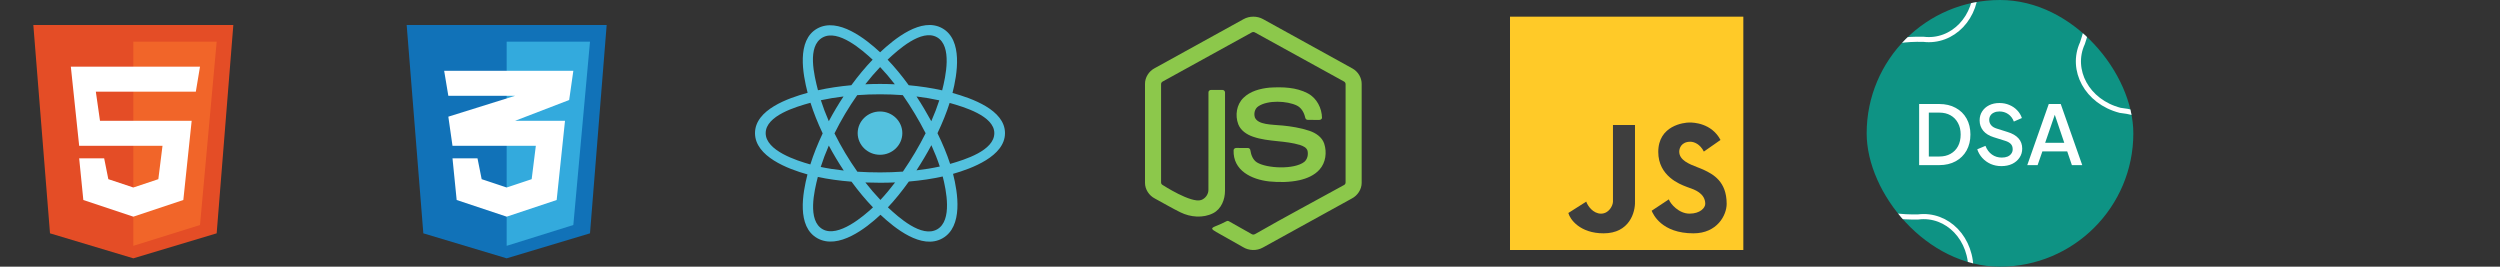 <svg width="375" height="40" viewBox="0 0 375 40" fill="none" xmlns="http://www.w3.org/2000/svg">
<rect x="0" y="0" width="375" height="40" fill="#333333" stroke="none"/>
<path d="M7.5 35L5 3.75H35L32.5 35L20 38.75L7.5 35Z" fill="#E44D26"/>
<path d="M32.5 6.25H20V36.875L30 33.75L32.5 6.25Z" fill="#F16529"/>
<path d="M11.875 21.875L10.625 10H30L29.375 13.75H14.375L15 18.125H28.75L27.5 30L20 32.5L12.5 30L11.875 23.75H15.625L16.25 26.875L20 28.125L23.75 26.875L24.375 21.875H11.875Z" fill="white"/>
<path d="M63.5 35L61 3.75H91L88.5 35L76 38.75L63.5 35Z" fill="#1172B8"/>
<path d="M88.5 6.25H76V36.875L86 33.75L88.5 6.25Z" fill="#33AADD"/>
<path d="M80.375 21.875H67.875L67.25 17.5L77.25 14.375H67.25L66.625 10.625H86L85.375 15L77.25 18.125H84.75L83.5 30L76 32.5L68.5 30L67.875 23.75H71.625L72.25 26.875L76 28.125L79.75 26.875L80.375 21.875Z" fill="white"/>
<path d="M135.349 19.97C135.349 18.177 133.849 16.723 132 16.723C130.151 16.723 128.651 18.177 128.651 19.97C128.651 21.763 130.151 23.217 132 23.217C133.849 23.217 135.349 21.763 135.349 19.97Z" fill="#53C1DE"/>
<path fill-rule="evenodd" clip-rule="evenodd" d="M142.875 13.942C143.583 11.156 144.472 5.989 141.338 4.238C138.219 2.494 134.161 5.836 132.017 7.841C129.881 5.856 125.708 2.528 122.577 4.285C119.459 6.035 120.421 11.116 121.144 13.92C118.235 14.72 113.25 16.445 113.25 19.97C113.25 23.484 118.23 25.361 121.121 26.161C120.396 28.98 119.482 33.989 122.604 35.735C125.747 37.492 129.906 34.243 132.069 32.215C134.226 34.233 138.246 37.503 141.365 35.752C144.495 33.995 143.679 28.898 142.957 26.078C145.759 25.276 150.75 23.44 150.75 19.97C150.75 16.479 145.738 14.74 142.875 13.942ZM142.52 24.584C142.046 23.127 141.405 21.578 140.621 19.978C141.369 18.415 141.985 16.886 142.446 15.439C144.545 16.029 149.148 17.377 149.148 19.97C149.148 22.587 144.731 23.948 142.52 24.584ZM140.562 34.407C138.235 35.714 134.778 32.587 133.185 31.101C134.241 29.98 135.297 28.678 136.328 27.231C138.141 27.075 139.854 26.82 141.407 26.472C141.916 28.467 142.9 33.095 140.562 34.407ZM123.405 34.389C121.077 33.087 122.141 28.618 122.674 26.542C124.21 26.871 125.911 27.108 127.728 27.251C128.765 28.666 129.852 29.968 130.947 31.107C129.594 32.376 125.743 35.696 123.405 34.389ZM114.852 19.97C114.852 17.343 119.428 16.004 121.574 15.416C122.043 16.896 122.659 18.443 123.402 20.008C122.649 21.596 122.025 23.168 121.551 24.665C119.505 24.097 114.852 22.599 114.852 19.97ZM123.38 5.629C125.717 4.318 129.343 7.512 130.895 8.95C129.805 10.084 128.729 11.376 127.7 12.783C125.937 12.942 124.248 13.196 122.696 13.537C122.114 11.276 121.045 6.94 123.38 5.629ZM137.474 14.471C138.671 14.618 139.817 14.812 140.893 15.051C140.57 16.055 140.167 17.105 139.693 18.182C139.005 16.917 138.267 15.677 137.474 14.471ZM132.018 10.06C132.757 10.836 133.497 11.703 134.225 12.643C132.748 12.575 131.269 12.575 129.793 12.642C130.521 11.711 131.267 10.845 132.018 10.06ZM124.321 18.18C123.854 17.108 123.455 16.053 123.129 15.034C124.199 14.802 125.34 14.613 126.529 14.469C125.733 15.671 124.996 16.911 124.321 18.18ZM126.563 25.582C125.335 25.449 124.177 25.269 123.107 25.043C123.438 24.007 123.846 22.929 124.322 21.834C125.008 23.117 125.756 24.368 126.563 25.582ZM132.062 29.989C131.303 29.195 130.546 28.316 129.806 27.371C131.291 27.428 132.779 27.428 134.264 27.364C133.533 28.326 132.796 29.206 132.062 29.989ZM139.708 21.778C140.21 22.885 140.632 23.957 140.968 24.976C139.88 25.217 138.707 25.41 137.47 25.554C138.269 24.326 139.019 23.067 139.708 21.778ZM135.434 25.743C133.163 25.9 130.877 25.898 128.605 25.756C127.314 23.927 126.164 22.004 125.172 20.007C126.159 18.015 127.3 16.096 128.586 14.27C130.859 14.103 133.147 14.103 135.421 14.271C136.695 16.096 137.834 18.011 138.845 19.985C137.846 21.977 136.699 23.9 135.434 25.743ZM140.538 5.583C142.876 6.891 141.835 11.534 141.324 13.553C139.769 13.205 138.079 12.946 136.31 12.785C135.28 11.363 134.212 10.069 133.14 8.949C134.712 7.481 138.223 4.289 140.538 5.583Z" fill="#53C1DE"/>
<path d="M189.466 2.873C188.578 2.374 187.422 2.377 186.534 2.873C182.086 5.328 177.639 7.783 173.19 10.236C172.325 10.692 171.741 11.621 171.75 12.586V27.416C171.744 28.4 172.358 29.338 173.246 29.787C174.523 30.467 175.765 31.216 177.066 31.85C178.568 32.589 180.448 32.752 181.969 31.982C183.204 31.344 183.752 29.924 183.75 28.62C183.76 23.726 183.752 18.831 183.754 13.937C183.784 13.72 183.62 13.487 183.383 13.492C182.815 13.483 182.246 13.487 181.677 13.491C181.462 13.47 181.253 13.649 181.269 13.865C181.261 18.727 181.271 23.592 181.264 28.455C181.277 29.128 180.822 29.774 180.174 30.002C178.676 30.527 174.402 27.752 174.402 27.752C174.246 27.679 174.146 27.509 174.161 27.34C174.161 22.447 174.162 17.554 174.161 12.662C174.14 12.465 174.261 12.287 174.443 12.207C178.875 9.767 183.306 7.321 187.739 4.879C187.893 4.776 188.108 4.777 188.261 4.88C192.694 7.321 197.125 9.765 201.559 12.205C201.741 12.285 201.857 12.466 201.839 12.662C201.838 17.554 201.84 22.447 201.837 27.339C201.85 27.512 201.761 27.68 201.599 27.756C197.208 30.183 192.766 32.531 188.414 35.028C188.224 35.137 188.009 35.261 187.797 35.141C186.652 34.508 185.522 33.85 184.381 33.211C184.257 33.134 184.099 33.1 183.97 33.187C183.458 33.456 182.978 33.675 182.39 33.907C181.565 34.234 181.697 34.367 182.441 34.801C183.775 35.556 185.111 36.307 186.445 37.063C187.323 37.611 188.503 37.65 189.409 37.144C193.858 34.692 198.304 32.238 202.754 29.787C203.639 29.335 204.256 28.4 204.25 27.416V12.586C204.258 11.641 203.697 10.728 202.858 10.266C198.395 7.799 193.929 5.338 189.466 2.873Z" fill="#8CC84B"/>
<path d="M196.177 14.008C194.431 13.074 192.354 13.024 190.414 13.146C189.013 13.285 187.539 13.671 186.517 14.676C185.47 15.686 185.242 17.317 185.74 18.636C186.096 19.567 186.993 20.173 187.921 20.494C189.117 20.916 190.372 21.046 191.628 21.177C192.774 21.296 193.92 21.415 195.021 21.755C195.47 21.904 195.994 22.132 196.132 22.622C196.259 23.201 196.12 23.875 195.649 24.277C194.155 25.46 189.997 25.279 188.521 24.348C187.924 23.951 187.666 23.249 187.562 22.58C187.55 22.372 187.382 22.18 187.156 22.196C186.589 22.189 186.022 22.191 185.455 22.195C185.258 22.179 185.052 22.32 185.041 22.521C184.925 25.586 187.739 26.922 190.38 27.216C191.889 27.36 193.43 27.352 194.916 27.028C196.033 26.774 197.152 26.306 197.921 25.445C198.869 24.4 199.055 22.844 198.63 21.541C198.305 20.57 197.376 19.947 196.427 19.626C195.136 19.183 193.605 18.945 192.436 18.834C190.736 18.672 188.716 18.738 188.235 17.621C188.043 17.036 188.206 16.31 188.744 15.95C190.166 14.986 193.06 15.114 194.533 15.834C195.209 16.173 195.601 16.869 195.763 17.571C195.793 17.777 195.932 17.992 196.171 17.983C196.733 17.994 197.296 17.986 197.859 17.987C198.053 18 198.264 17.891 198.302 17.693C198.278 16.226 197.529 14.724 196.177 14.008Z" fill="#8CC84B"/>
<rect x="226.5" y="2.5" width="35" height="35" fill="#FFCA28"/>
<path d="M247.75 31.61L250.327 29.904C250.529 30.539 251.808 32.046 253.423 32.046C255.038 32.046 255.788 31.163 255.788 30.579C255.788 28.985 254.139 28.423 253.347 28.153C253.218 28.109 253.111 28.072 253.038 28.041C253.001 28.024 252.945 28.003 252.872 27.975C251.991 27.639 248.74 26.397 248.74 22.796C248.74 18.831 252.567 18.375 253.433 18.375C253.999 18.375 256.721 18.444 258.077 20.992L255.577 22.737C255.029 21.627 254.118 21.26 253.558 21.26C252.173 21.26 251.885 22.275 251.885 22.737C251.885 24.034 253.389 24.615 254.659 25.105C254.991 25.234 255.308 25.356 255.577 25.483C256.962 26.137 259 27.208 259 30.579C259 32.267 257.584 35 254.019 35C249.231 35 247.962 32.125 247.75 31.61Z" fill="#3E3E3E"/>
<path d="M235.25 31.948L237.936 30.244C238.146 30.878 238.964 32.047 240.151 32.047C241.337 32.047 241.945 30.828 241.945 30.244V18.75H245.248V30.244C245.301 31.829 244.422 35 240.542 35C236.974 35 235.491 32.88 235.25 31.948Z" fill="#3E3E3E"/>
<g clip-path="url(#clip0_9349_80993)">
<circle cx="300" cy="20" r="20" fill="#0E9384"/>
<path d="M287.871 24.769V15.6H290.874C291.826 15.6 292.65 15.793 293.348 16.178C294.054 16.556 294.599 17.089 294.985 17.779C295.37 18.468 295.563 19.268 295.563 20.178C295.563 21.081 295.37 21.881 294.985 22.578C294.599 23.268 294.054 23.805 293.348 24.191C292.65 24.576 291.826 24.769 290.874 24.769H287.871ZM289.323 23.477H290.899C291.547 23.477 292.109 23.342 292.585 23.071C293.069 22.8 293.442 22.419 293.705 21.926C293.967 21.434 294.099 20.851 294.099 20.178C294.099 19.506 293.963 18.927 293.693 18.443C293.43 17.951 293.061 17.569 292.585 17.299C292.109 17.028 291.547 16.892 290.899 16.892H289.323V23.477ZM300.206 24.917C299.632 24.917 299.098 24.81 298.606 24.597C298.114 24.375 297.695 24.076 297.351 23.698C297.006 23.321 296.752 22.886 296.587 22.394L297.818 21.877C298.04 22.443 298.364 22.878 298.791 23.182C299.217 23.485 299.709 23.637 300.267 23.637C300.596 23.637 300.883 23.588 301.129 23.489C301.375 23.383 301.564 23.235 301.695 23.046C301.835 22.858 301.904 22.64 301.904 22.394C301.904 22.058 301.81 21.791 301.621 21.594C301.433 21.397 301.154 21.241 300.784 21.126L299.061 20.585C298.372 20.371 297.847 20.047 297.486 19.612C297.125 19.169 296.944 18.652 296.944 18.062C296.944 17.545 297.072 17.093 297.326 16.708C297.58 16.314 297.929 16.006 298.372 15.785C298.823 15.563 299.336 15.452 299.911 15.452C300.46 15.452 300.961 15.551 301.412 15.748C301.863 15.937 302.249 16.199 302.569 16.535C302.897 16.872 303.135 17.262 303.283 17.705L302.077 18.234C301.896 17.75 301.613 17.377 301.227 17.114C300.85 16.851 300.411 16.72 299.911 16.72C299.607 16.72 299.34 16.773 299.111 16.88C298.881 16.979 298.7 17.126 298.569 17.323C298.446 17.512 298.384 17.733 298.384 17.988C298.384 18.283 298.479 18.546 298.667 18.775C298.856 19.005 299.143 19.177 299.529 19.292L301.129 19.797C301.859 20.018 302.409 20.338 302.778 20.757C303.147 21.167 303.332 21.68 303.332 22.295C303.332 22.804 303.197 23.255 302.926 23.649C302.663 24.043 302.298 24.355 301.831 24.585C301.363 24.806 300.821 24.917 300.206 24.917ZM304.09 24.769L307.315 15.6H309.111L312.336 24.769H310.785L310.084 22.714H306.355L305.641 24.769H304.09ZM306.773 21.422H309.641L308.016 16.622H308.422L306.773 21.422Z" fill="white"/>
<path d="M277.082 11.333C280.81 7.017 282.966 5.792 288.504 5.894C292.855 6.437 296.663 2.63 296.391 -2.537C295.215 -8.439 297.921 -9.851 302.103 -13.687" stroke="white" stroke-width="0.769"/>
<path d="M310.636 -6.051C313.622 -1.192 314.137 1.234 312.364 6.482C310.53 10.464 313.007 15.246 318.014 16.55C323.995 17.215 324.521 20.221 326.913 25.368" stroke="white" stroke-width="0.769"/>
<path d="M276.313 27.102C280.04 31.418 282.196 32.643 287.735 32.541C292.086 31.998 295.893 35.805 295.622 40.972C294.446 46.874 297.152 48.286 301.333 52.122" stroke="white" stroke-width="0.769"/>
</g>
<defs>
<clipPath id="clip0_9349_80993">
<rect x="280" width="40" height="40" rx="20" fill="white"/>
</clipPath>
</defs>
</svg>
